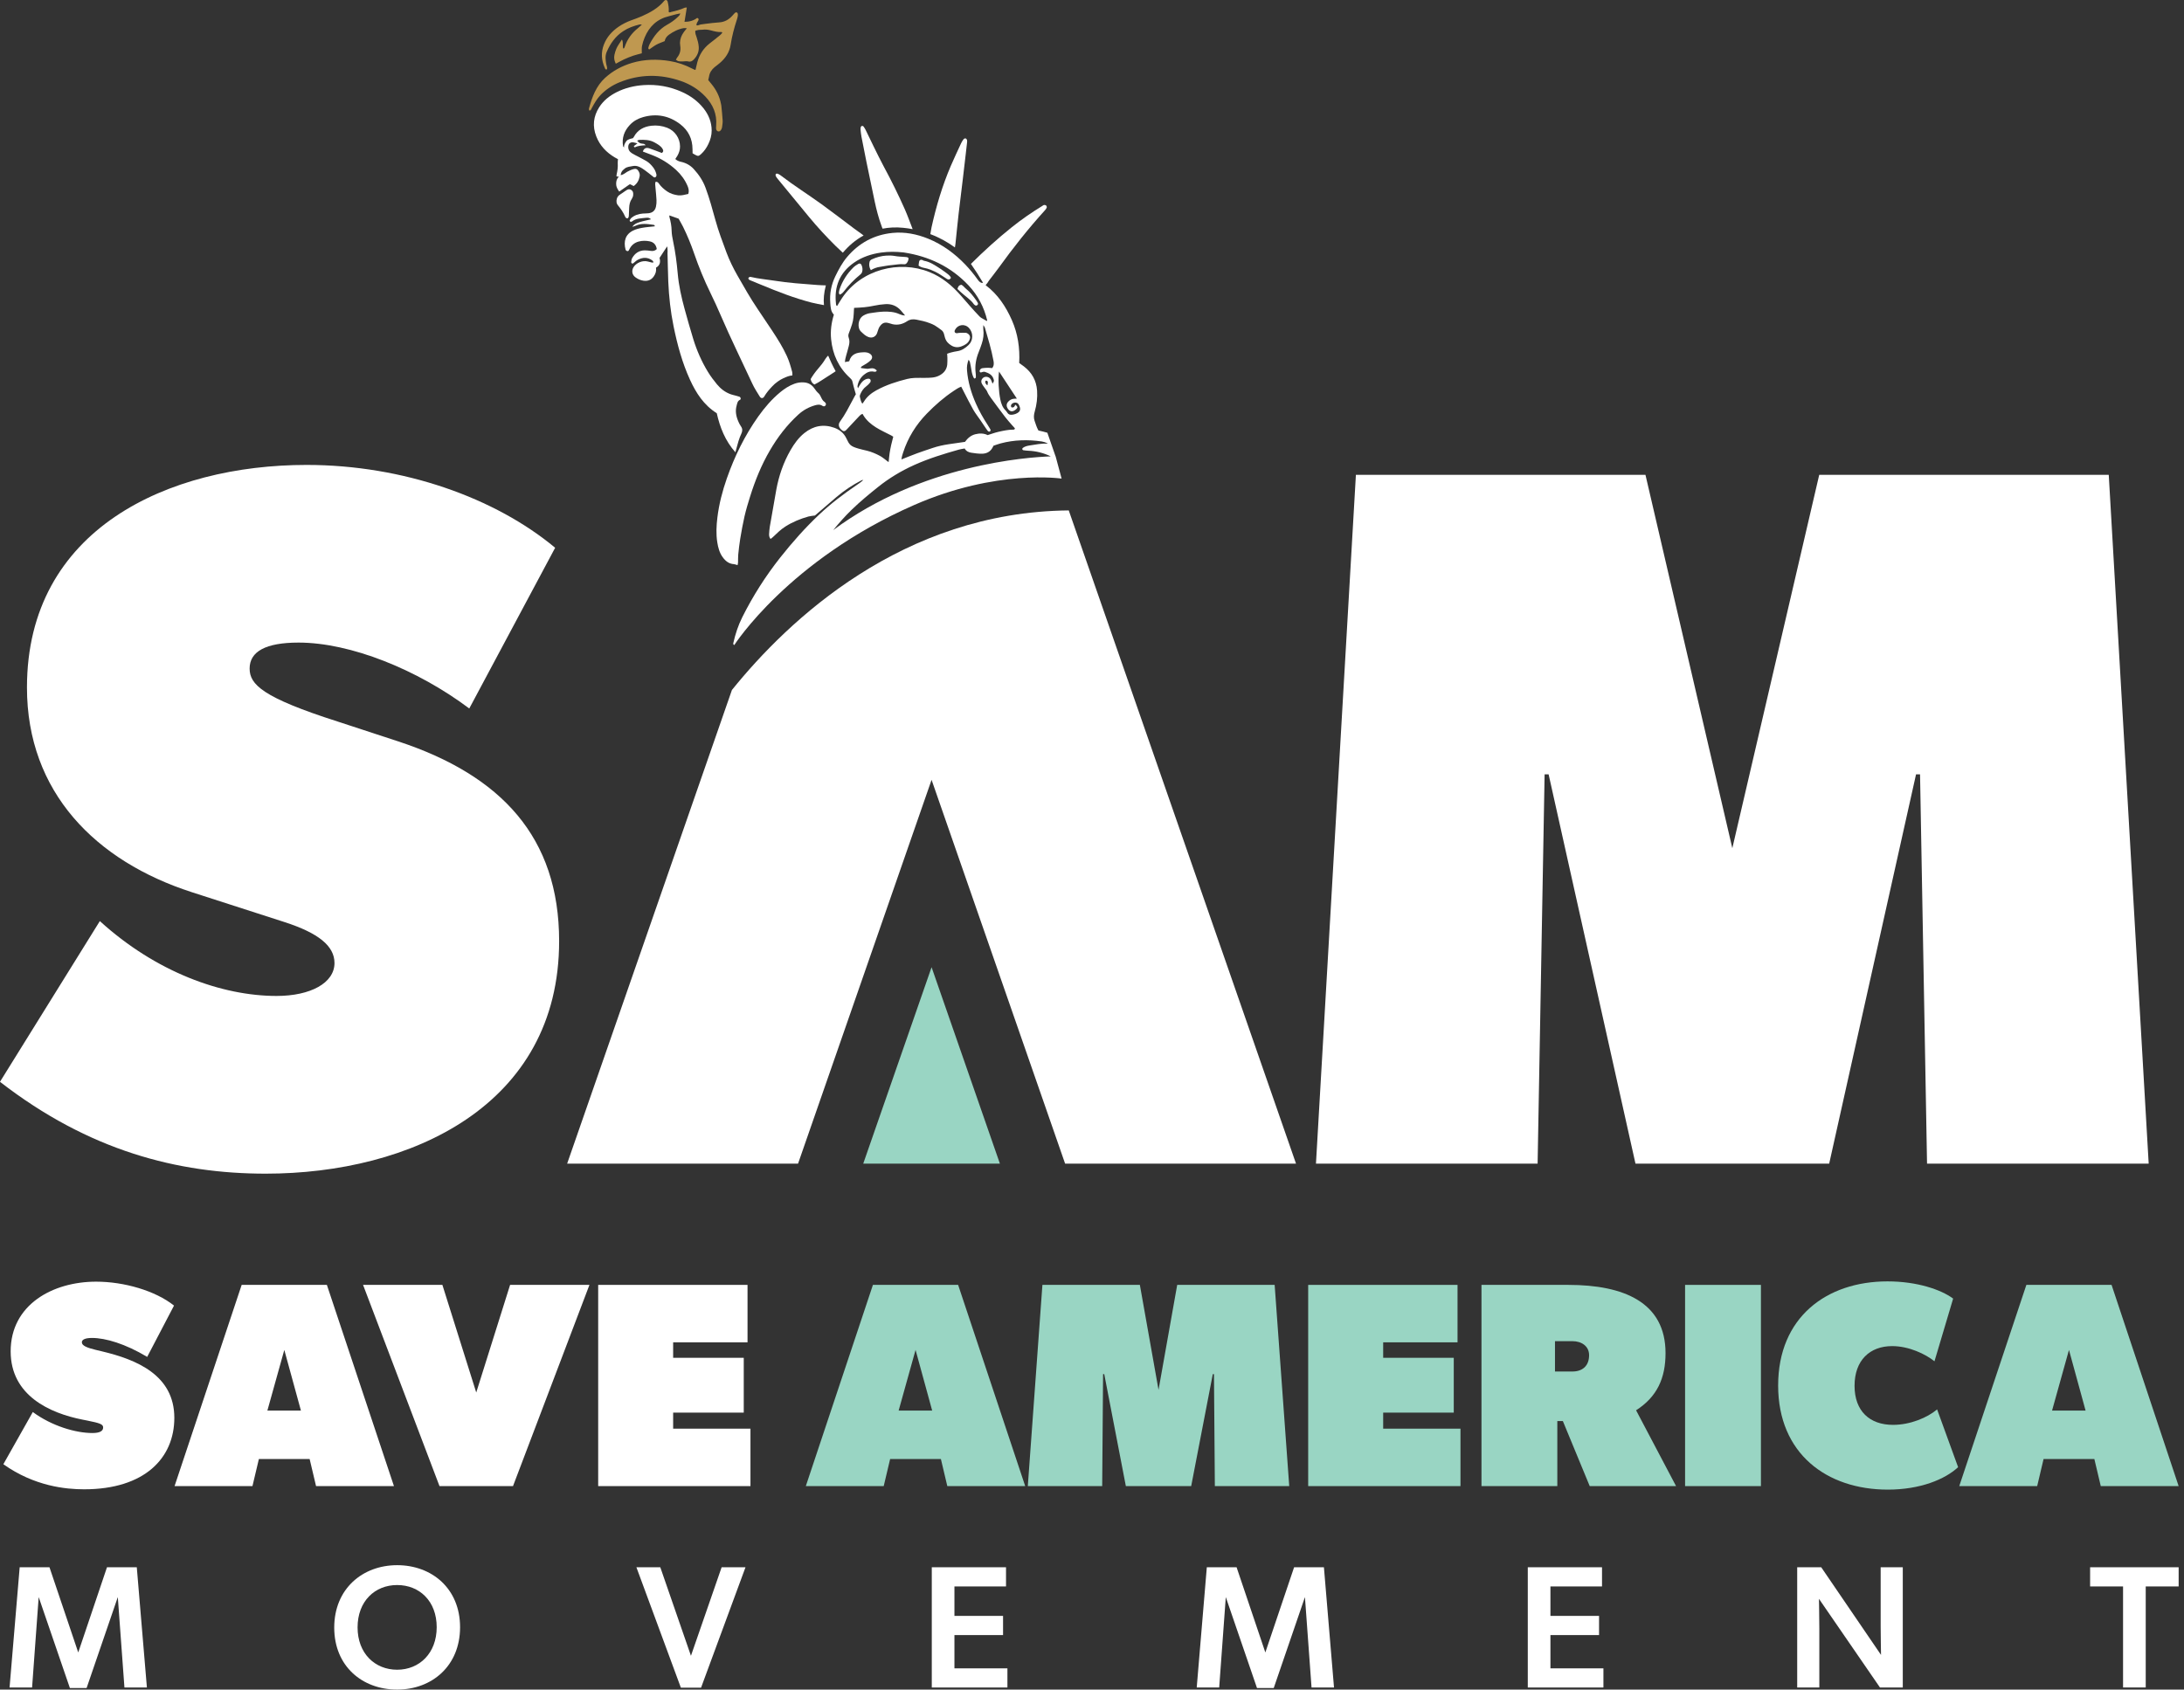 <svg width="84" height="65" viewBox="0 0 84 65" fill="none" xmlns="http://www.w3.org/2000/svg">
<rect x="0" y="0" width="84" height="65" fill="#333333" stroke="none"/>
<path d="M0 41.617L3.84 35.435C5.991 37.393 8.525 38.315 10.637 38.315C11.943 38.315 12.865 37.816 12.865 37.048C12.865 36.395 12.251 35.896 10.945 35.474L7.374 34.322C3.687 33.131 1.037 30.482 1.037 26.449C1.037 20.343 6.49 17.886 11.79 17.886C15.515 17.886 19.048 19.153 21.352 21.073L18.049 27.256C16.053 25.758 13.48 24.721 11.482 24.721C10.215 24.721 9.601 25.067 9.601 25.72C9.601 26.334 10.1 26.834 12.98 27.756L15.323 28.524C19.278 29.83 21.505 32.21 21.505 36.204C21.505 42.541 15.783 45.152 10.215 45.152C6.836 45.152 3.418 44.269 0 41.619L0 41.617Z" fill="white"/>
<path d="M52.151 18.268H63.287L66.628 32.631L69.97 18.268H81.106L82.642 44.767H74.117L73.848 29.79H73.694L70.353 44.767H62.903L59.562 29.79H59.408L59.139 44.767H50.614L52.15 18.268H52.151Z" fill="white"/>
<path d="M0.129 56.33L1.262 54.322C1.992 54.861 2.912 55.13 3.552 55.13C3.844 55.13 3.967 55.051 3.967 54.917C3.967 54.794 3.854 54.749 3.339 54.647L3.171 54.614C1.925 54.367 0.41 53.694 0.41 51.988C0.41 50.193 2.025 49.307 3.697 49.307C4.775 49.307 5.975 49.655 6.693 50.227L5.661 52.201C4.819 51.696 4.057 51.472 3.54 51.472C3.294 51.472 3.148 51.528 3.148 51.64C3.148 51.774 3.361 51.853 3.687 51.932L3.922 51.988C5.246 52.303 6.705 52.897 6.705 54.546C6.705 56.095 5.56 57.295 3.237 57.295C2.542 57.295 1.33 57.183 0.129 56.33Z" fill="white"/>
<path d="M9.296 49.431H12.572L15.152 57.172H12.156L11.909 56.129H9.957L9.71 57.172H6.714L9.295 49.431H9.296ZM11.574 54.266L10.935 51.933L10.284 54.266H11.575H11.574Z" fill="white"/>
<path d="M13.964 49.431H17.015L18.317 53.571L19.619 49.431H22.671L19.731 57.172H16.904L13.964 49.431Z" fill="white"/>
<path d="M23.007 49.431H28.751V51.641H25.89V52.236H28.606V54.345H25.89V54.962H28.864V57.172H23.007V49.431Z" fill="white"/>
<path d="M0.757 60.294H1.903L3.009 63.572L4.115 60.294H5.261L5.65 64.919H4.786L4.531 61.441L3.331 64.94H2.688L1.488 61.441L1.234 64.919H0.368L0.757 60.294Z" fill="white"/>
<path d="M12.855 62.614C12.855 61.126 13.941 60.214 15.275 60.214C16.609 60.214 17.695 61.113 17.695 62.6C17.695 64.088 16.616 65 15.275 65C13.934 65 12.855 64.102 12.855 62.614ZM16.796 62.6C16.796 61.595 16.133 60.978 15.275 60.978C14.416 60.978 13.753 61.602 13.753 62.607C13.753 63.613 14.423 64.236 15.275 64.236C16.126 64.236 16.796 63.606 16.796 62.6Z" fill="white"/>
<path d="M24.477 60.294H25.396L26.575 63.7L27.755 60.294H28.673L26.964 64.926H26.187L24.477 60.294Z" fill="white"/>
<path d="M35.838 60.294H38.693V61.032H36.709V62.165H38.579V62.903H36.709V64.183H38.747V64.92H35.838V60.295V60.294Z" fill="white"/>
<path d="M46.415 60.294H47.561L48.667 63.572L49.773 60.294H50.92L51.308 64.919H50.444L50.19 61.441L48.99 64.94H48.346L47.146 61.441L46.892 64.919H46.028L46.416 60.294H46.415Z" fill="white"/>
<path d="M58.761 60.294H61.616V61.032H59.632V62.165H61.502V62.903H59.632V64.183H61.67V64.92H58.761V60.295V60.294Z" fill="white"/>
<path d="M69.122 60.294H70.047L72.347 63.666C72.347 63.592 72.333 62.935 72.333 62.573V60.294H73.184V64.919H72.306L69.96 61.508C69.96 61.588 69.974 62.265 69.974 62.648V64.919H69.123V60.294H69.122Z" fill="white"/>
<path d="M81.656 61.032H80.389V60.294H83.794V61.032H82.528V64.919H81.656V61.032H81.656Z" fill="white"/>
<path d="M24.232 6.36C24.24 6.361 24.258 6.347 24.257 6.344C24.249 6.319 24.239 6.293 24.228 6.268C24.227 6.265 24.22 6.265 24.216 6.264C24.211 6.274 24.202 6.284 24.203 6.294C24.205 6.319 24.188 6.355 24.232 6.361V6.36Z" fill="white"/>
<path d="M25.673 9.716C25.684 10.09 25.688 10.463 25.703 10.837C25.728 11.416 25.791 11.991 25.908 12.559C26.052 13.263 26.239 13.956 26.539 14.611C26.773 15.122 27.071 15.585 27.568 15.897C27.69 16.444 27.893 16.958 28.284 17.4C28.299 17.344 28.31 17.303 28.321 17.264C28.373 17.066 28.426 16.868 28.514 16.681C28.558 16.588 28.564 16.498 28.502 16.408C28.464 16.354 28.433 16.294 28.406 16.234C28.315 16.032 28.27 15.822 28.332 15.602C28.356 15.516 28.363 15.425 28.463 15.38C28.508 15.359 28.491 15.281 28.441 15.263C28.385 15.243 28.326 15.229 28.268 15.213C28.216 15.199 28.163 15.188 28.112 15.17C27.895 15.095 27.719 14.958 27.575 14.785C27.448 14.632 27.328 14.471 27.225 14.302C26.983 13.904 26.797 13.477 26.661 13.033C26.544 12.652 26.437 12.27 26.331 11.886C26.208 11.438 26.107 10.985 26.066 10.521C26.029 10.106 25.976 9.694 25.89 9.287C25.862 9.151 25.835 9.015 25.832 8.876C25.829 8.694 25.794 8.517 25.746 8.342C25.742 8.327 25.746 8.31 25.746 8.287C25.866 8.329 25.977 8.369 26.101 8.413C26.154 8.51 26.216 8.613 26.27 8.721C26.436 9.057 26.577 9.402 26.699 9.756C26.876 10.269 27.081 10.771 27.32 11.26C27.46 11.546 27.594 11.837 27.72 12.131C28.101 13.018 28.529 13.882 28.934 14.758C29.014 14.932 29.122 15.095 29.223 15.259C29.271 15.336 29.349 15.332 29.394 15.254C29.48 15.107 29.59 14.979 29.707 14.857C29.829 14.729 29.968 14.626 30.13 14.551C30.238 14.502 30.346 14.453 30.476 14.443C30.474 14.392 30.479 14.349 30.469 14.311C30.413 14.101 30.354 13.893 30.262 13.694C30.109 13.359 29.913 13.048 29.711 12.74C29.526 12.458 29.336 12.178 29.147 11.898C28.862 11.478 28.613 11.037 28.362 10.597C28.2 10.313 28.057 10.021 27.942 9.715C27.789 9.303 27.633 8.893 27.516 8.467C27.401 8.049 27.287 7.631 27.136 7.223C27.033 6.944 26.872 6.71 26.676 6.496C26.546 6.357 26.383 6.267 26.195 6.226C26.112 6.208 26.036 6.178 25.973 6.117C26.002 6.072 26.031 6.033 26.054 5.992C26.118 5.88 26.157 5.76 26.155 5.631C26.153 5.315 25.956 5.03 25.661 4.915C25.466 4.84 25.261 4.813 25.056 4.837C24.767 4.87 24.525 4.993 24.381 5.263C24.37 5.284 24.354 5.301 24.342 5.316C24.165 5.354 24.104 5.388 24.053 5.485C24.022 5.543 23.992 5.604 24.003 5.674C24.003 5.676 24.003 5.677 24.002 5.679C24.002 5.676 24.002 5.673 24.002 5.671C23.988 5.654 23.966 5.638 23.963 5.619C23.913 5.305 24.009 5.036 24.224 4.807C24.363 4.658 24.537 4.561 24.732 4.506C25.255 4.358 25.736 4.451 26.166 4.781C26.476 5.02 26.633 5.342 26.635 5.736C26.635 5.79 26.637 5.843 26.638 5.898C26.675 5.92 26.705 5.939 26.737 5.955C26.846 6.014 26.871 6.012 26.96 5.932C27.083 5.822 27.175 5.688 27.245 5.54C27.325 5.375 27.373 5.201 27.372 5.017C27.369 4.697 27.257 4.417 27.059 4.167C26.837 3.887 26.555 3.684 26.232 3.539C25.761 3.326 25.267 3.24 24.752 3.274C24.387 3.299 24.038 3.383 23.711 3.549C23.444 3.685 23.212 3.866 23.048 4.122C22.821 4.477 22.78 4.853 22.933 5.246C23.072 5.603 23.323 5.865 23.649 6.058C23.689 6.082 23.731 6.103 23.769 6.124C23.765 6.184 23.755 6.232 23.759 6.28C23.769 6.426 23.75 6.568 23.717 6.71C23.711 6.731 23.713 6.755 23.711 6.786C23.749 6.791 23.777 6.795 23.805 6.799C23.721 6.871 23.699 6.965 23.698 7.071C23.696 7.187 23.749 7.275 23.816 7.371C23.849 7.348 23.873 7.331 23.897 7.314C24 7.242 24.104 7.169 24.208 7.097C24.217 7.091 24.231 7.094 24.243 7.091C24.285 7.113 24.327 7.135 24.371 7.158C24.507 7.065 24.574 6.936 24.602 6.783C24.617 6.701 24.591 6.628 24.544 6.562C24.507 6.509 24.461 6.484 24.39 6.5C24.294 6.522 24.209 6.559 24.124 6.608C24.042 6.655 23.972 6.728 23.87 6.736C23.9 6.572 23.96 6.547 24.028 6.486C24.106 6.415 24.244 6.407 24.345 6.387C24.511 6.354 24.66 6.447 24.793 6.543C24.901 6.62 25.004 6.704 25.108 6.787C25.136 6.809 25.16 6.839 25.201 6.821C25.242 6.804 25.259 6.756 25.244 6.697C25.22 6.602 25.18 6.514 25.12 6.437C25.045 6.341 24.961 6.254 24.856 6.193C24.758 6.135 24.655 6.084 24.554 6.03C24.469 5.985 24.381 5.945 24.3 5.893C24.209 5.835 24.156 5.748 24.164 5.634C24.17 5.532 24.242 5.465 24.343 5.474C24.396 5.479 24.447 5.498 24.517 5.516C24.465 5.556 24.427 5.583 24.391 5.612C24.384 5.618 24.378 5.638 24.381 5.642C24.392 5.653 24.413 5.67 24.42 5.667C24.551 5.601 24.693 5.597 24.834 5.588C24.781 5.538 24.781 5.533 24.699 5.527C24.614 5.521 24.558 5.48 24.506 5.411C24.538 5.399 24.56 5.384 24.583 5.382C24.79 5.372 24.994 5.377 25.18 5.483C25.291 5.546 25.404 5.606 25.476 5.716C25.495 5.745 25.512 5.784 25.508 5.815C25.504 5.844 25.471 5.87 25.459 5.886C25.288 5.822 25.132 5.76 24.972 5.706C24.847 5.664 24.763 5.71 24.725 5.83C24.837 5.872 24.948 5.915 25.06 5.957C25.413 6.091 25.73 6.287 26.008 6.542C26.196 6.715 26.345 6.92 26.446 7.157C26.486 7.254 26.509 7.35 26.473 7.461C26.343 7.489 26.211 7.53 26.082 7.514C25.935 7.494 25.788 7.452 25.66 7.365C25.54 7.282 25.43 7.188 25.346 7.067C25.316 7.023 25.28 6.982 25.21 6.998C25.207 7.028 25.198 7.058 25.199 7.087C25.201 7.141 25.207 7.195 25.213 7.249C25.226 7.399 25.244 7.549 25.25 7.699C25.254 7.782 25.247 7.869 25.229 7.951C25.195 8.105 25.097 8.187 24.94 8.204C24.868 8.212 24.795 8.211 24.723 8.216C24.556 8.228 24.404 8.28 24.276 8.39C24.251 8.413 24.233 8.447 24.219 8.478C24.213 8.489 24.228 8.512 24.238 8.525C24.243 8.531 24.26 8.533 24.271 8.532C24.282 8.531 24.296 8.528 24.305 8.521C24.468 8.393 24.666 8.401 24.856 8.378C24.921 8.371 24.987 8.378 25.038 8.437C24.522 8.55 24.415 8.592 24.318 8.726C24.365 8.711 24.405 8.703 24.442 8.686C24.662 8.582 24.89 8.615 25.117 8.647C25.148 8.651 25.189 8.656 25.183 8.707C25.018 8.726 24.856 8.736 24.697 8.765C24.579 8.786 24.459 8.817 24.353 8.869C24.05 9.015 23.979 9.287 24.059 9.599C24.07 9.639 24.102 9.659 24.14 9.661C24.174 9.661 24.186 9.632 24.2 9.603C24.272 9.446 24.392 9.341 24.558 9.294C24.7 9.255 24.844 9.255 24.988 9.285C25.145 9.317 25.232 9.414 25.261 9.582C25.198 9.646 25.122 9.666 25.033 9.652C24.955 9.641 24.877 9.631 24.799 9.631C24.579 9.634 24.421 9.742 24.315 9.928C24.29 9.973 24.283 10.031 24.276 10.084C24.274 10.101 24.293 10.126 24.309 10.139C24.318 10.145 24.344 10.136 24.357 10.127C24.414 10.084 24.465 10.029 24.528 9.996C24.718 9.896 24.909 9.886 25.09 10.02C25.11 10.035 25.12 10.063 25.139 10.092C25.106 10.097 25.087 10.104 25.072 10.1C25.018 10.089 24.967 10.074 24.914 10.06C24.718 10.007 24.466 10.11 24.364 10.283C24.284 10.421 24.312 10.575 24.441 10.669C24.535 10.737 24.64 10.785 24.755 10.8C24.917 10.821 25.048 10.773 25.146 10.632C25.22 10.527 25.249 10.418 25.231 10.298C25.402 10.202 25.404 10.058 25.367 9.922C25.469 9.769 25.559 9.629 25.659 9.478C25.679 9.562 25.675 9.638 25.677 9.713L25.673 9.716Z" fill="white"/>
<path d="M27.56 1.464C27.47 1.534 27.378 1.603 27.289 1.675C27.049 1.865 26.894 2.111 26.817 2.406C26.792 2.498 26.773 2.592 26.751 2.685C26.737 2.685 26.725 2.688 26.714 2.683C26.681 2.669 26.649 2.652 26.616 2.636C26.347 2.496 26.061 2.397 25.763 2.349C25.276 2.269 24.79 2.278 24.312 2.419C23.925 2.534 23.577 2.719 23.276 2.992C22.925 3.311 22.773 3.734 22.653 4.173C22.65 4.185 22.649 4.198 22.651 4.209C22.654 4.225 22.662 4.239 22.67 4.257C22.733 4.248 22.741 4.195 22.763 4.155C22.861 3.976 22.959 3.797 23.104 3.649C23.31 3.439 23.551 3.28 23.821 3.169C24.602 2.848 25.393 2.842 26.187 3.116C26.544 3.24 26.863 3.434 27.125 3.71C27.422 4.022 27.58 4.387 27.545 4.825C27.542 4.861 27.539 4.897 27.54 4.933C27.542 5 27.575 5.047 27.625 5.056C27.673 5.065 27.718 5.033 27.747 4.97C27.757 4.948 27.767 4.924 27.77 4.901C27.781 4.812 27.8 4.722 27.794 4.633C27.784 4.441 27.761 4.249 27.742 4.057C27.74 4.033 27.732 4.01 27.728 3.987C27.673 3.701 27.545 3.452 27.362 3.229C27.32 3.179 27.278 3.128 27.24 3.08C27.252 3.03 27.264 2.989 27.27 2.948C27.292 2.797 27.369 2.679 27.485 2.583C27.551 2.53 27.62 2.481 27.683 2.426C27.903 2.241 28.057 2.009 28.101 1.726C28.152 1.396 28.236 1.078 28.339 0.762C28.352 0.723 28.365 0.681 28.372 0.64C28.379 0.605 28.383 0.568 28.378 0.533C28.375 0.513 28.357 0.486 28.338 0.479C28.32 0.471 28.288 0.477 28.273 0.49C28.237 0.522 28.207 0.56 28.175 0.596C28.038 0.751 27.873 0.848 27.66 0.861C27.485 0.871 27.312 0.896 27.139 0.916C27.079 0.923 27.02 0.936 26.96 0.941C26.903 0.945 26.854 0.99 26.789 0.975C26.78 0.897 26.83 0.846 26.858 0.789C26.881 0.744 26.875 0.708 26.815 0.689C26.676 0.795 26.512 0.84 26.327 0.84C26.356 0.66 26.385 0.484 26.416 0.288C26.37 0.293 26.351 0.291 26.336 0.297C26.17 0.372 25.996 0.419 25.82 0.458C25.787 0.465 25.753 0.497 25.718 0.456C25.733 0.324 25.709 0.194 25.679 0.065C25.663 -0.007 25.593 -0.022 25.544 0.036C25.314 0.313 25.009 0.481 24.687 0.624C24.555 0.682 24.418 0.73 24.282 0.78C24.105 0.844 23.938 0.927 23.784 1.034C23.537 1.207 23.34 1.422 23.229 1.708C23.108 2.018 23.129 2.322 23.265 2.62C23.277 2.648 23.291 2.691 23.345 2.667C23.365 2.594 23.326 2.526 23.315 2.457C23.289 2.301 23.269 2.149 23.335 1.996C23.474 1.673 23.668 1.398 23.967 1.201C24.161 1.072 24.375 0.996 24.599 0.942C24.62 0.937 24.643 0.945 24.688 0.948C24.628 1.002 24.585 1.043 24.54 1.08C24.297 1.272 24.122 1.513 24.026 1.808C24.017 1.835 24.009 1.866 23.97 1.867C23.936 1.761 23.984 1.643 23.921 1.519C23.869 1.597 23.826 1.659 23.787 1.724C23.756 1.775 23.724 1.827 23.702 1.883C23.674 1.955 23.649 2.03 23.633 2.106C23.607 2.229 23.626 2.332 23.684 2.452C23.79 2.396 23.894 2.334 24.003 2.284C24.118 2.231 24.235 2.184 24.354 2.143C24.466 2.105 24.582 2.079 24.685 2.051C24.687 1.946 24.676 1.855 24.693 1.769C24.715 1.657 24.751 1.546 24.795 1.441C24.973 1.014 25.277 0.728 25.737 0.621C25.831 0.599 25.923 0.57 26.016 0.546C26.061 0.534 26.107 0.527 26.162 0.516C26.15 0.586 26.106 0.619 26.069 0.654C25.947 0.772 25.808 0.869 25.66 0.951C25.352 1.123 25.149 1.387 24.989 1.691C24.967 1.733 24.951 1.779 24.94 1.825C24.935 1.85 24.927 1.886 24.971 1.902C25.063 1.84 25.153 1.769 25.252 1.715C25.351 1.662 25.46 1.627 25.564 1.583C25.584 1.476 25.646 1.394 25.73 1.335C25.904 1.213 26.09 1.115 26.304 1.081C26.334 1.076 26.367 1.084 26.418 1.088C26.381 1.132 26.357 1.159 26.336 1.187C26.301 1.236 26.264 1.285 26.236 1.337C26.167 1.468 26.137 1.61 26.162 1.757C26.19 1.929 26.154 2.08 26.044 2.214C26.026 2.237 26.015 2.265 25.996 2.298C26.032 2.32 26.06 2.346 26.091 2.353C26.144 2.364 26.199 2.367 26.253 2.364C26.331 2.362 26.405 2.345 26.485 2.366C26.556 2.385 26.625 2.351 26.68 2.294C26.811 2.157 26.886 2.003 26.875 1.807C26.867 1.678 26.834 1.558 26.795 1.438C26.77 1.359 26.729 1.282 26.743 1.182C26.785 1.171 26.83 1.156 26.876 1.15C26.923 1.143 26.973 1.15 27.02 1.143C27.13 1.127 27.234 1.141 27.341 1.169C27.474 1.204 27.608 1.243 27.75 1.231C27.758 1.231 27.767 1.244 27.782 1.258C27.722 1.341 27.639 1.4 27.559 1.462L27.56 1.464Z" fill="#BF9850"/>
<path d="M28.638 19.853C28.696 19.601 28.771 19.353 28.849 19.105C29.042 18.488 29.283 17.891 29.61 17.331C29.909 16.817 30.267 16.349 30.708 15.947C30.895 15.777 31.11 15.66 31.351 15.591C31.444 15.565 31.536 15.55 31.628 15.611C31.684 15.648 31.729 15.632 31.754 15.593C31.777 15.556 31.772 15.503 31.718 15.467C31.636 15.413 31.603 15.332 31.564 15.251C31.543 15.208 31.518 15.163 31.483 15.132C31.419 15.075 31.368 15.01 31.32 14.94C31.226 14.803 31.095 14.725 30.928 14.712C30.8 14.701 30.676 14.719 30.555 14.763C30.354 14.836 30.178 14.95 30.014 15.085C29.685 15.356 29.411 15.676 29.165 16.021C28.645 16.753 28.254 17.553 27.957 18.399C27.785 18.89 27.655 19.391 27.592 19.908C27.553 20.226 27.537 20.545 27.588 20.864C27.62 21.068 27.673 21.266 27.796 21.436C27.902 21.583 28.034 21.691 28.226 21.703C28.27 21.706 28.314 21.727 28.368 21.742C28.375 21.706 28.384 21.672 28.386 21.638C28.39 21.536 28.384 21.433 28.394 21.331C28.415 21.127 28.438 20.923 28.471 20.721C28.52 20.43 28.572 20.139 28.638 19.851V19.853Z" fill="white"/>
<path d="M24.349 7.541L24.354 7.476C24.359 7.404 24.34 7.347 24.276 7.305C24.209 7.262 24.148 7.284 24.09 7.32C24.004 7.375 23.92 7.435 23.836 7.493C23.784 7.528 23.747 7.575 23.728 7.635C23.698 7.732 23.703 7.825 23.773 7.907C23.882 8.037 23.975 8.177 24.043 8.333C24.05 8.35 24.06 8.369 24.073 8.378C24.091 8.39 24.118 8.405 24.135 8.399C24.153 8.394 24.172 8.369 24.178 8.348C24.188 8.32 24.186 8.289 24.188 8.259C24.191 8.175 24.195 8.09 24.198 8.006C24.203 7.878 24.225 7.755 24.302 7.647C24.328 7.608 24.341 7.56 24.348 7.542L24.349 7.541Z" fill="white"/>
<path d="M33.852 10.265C34.004 10.241 34.156 10.209 34.309 10.197C34.462 10.185 34.614 10.148 34.77 10.166C34.821 10.173 34.86 10.145 34.887 10.105C34.925 10.049 34.95 9.989 34.939 9.921C34.896 9.886 34.848 9.889 34.803 9.885C34.675 9.874 34.545 9.873 34.42 9.849C34.312 9.829 34.205 9.828 34.098 9.833C33.901 9.843 33.713 9.895 33.534 9.977C33.489 9.997 33.455 10.029 33.444 10.076C33.422 10.178 33.423 10.279 33.495 10.393C33.613 10.319 33.73 10.283 33.852 10.264V10.265Z" fill="white"/>
<path d="M33.094 10.556C33.12 10.535 33.145 10.504 33.156 10.472C33.186 10.378 33.175 10.283 33.134 10.193C33.111 10.142 33.064 10.123 33.015 10.151C32.948 10.19 32.879 10.232 32.825 10.285C32.582 10.524 32.402 10.806 32.291 11.129C32.276 11.173 32.268 11.222 32.265 11.268C32.264 11.289 32.283 11.31 32.295 11.335C32.322 11.322 32.346 11.315 32.364 11.301C32.393 11.279 32.421 11.256 32.443 11.227C32.634 10.978 32.851 10.755 33.094 10.556V10.556Z" fill="white"/>
<path d="M35.672 10.336C35.868 10.397 36.052 10.487 36.223 10.602C36.288 10.646 36.355 10.688 36.421 10.731C36.481 10.77 36.53 10.758 36.577 10.689C36.563 10.665 36.556 10.644 36.542 10.629C36.514 10.598 36.484 10.567 36.451 10.542C36.355 10.47 36.258 10.396 36.156 10.331C35.962 10.207 35.772 10.072 35.537 10.032C35.517 10.029 35.5 10.012 35.481 10.004C35.415 9.978 35.363 10.001 35.349 10.068C35.339 10.118 35.336 10.171 35.33 10.219C35.407 10.27 35.453 10.288 35.535 10.304C35.581 10.313 35.627 10.322 35.672 10.336H35.672Z" fill="white"/>
<path d="M37.458 11.706C37.468 11.72 37.485 11.729 37.499 11.74C37.526 11.762 37.553 11.761 37.581 11.743C37.615 11.722 37.626 11.688 37.607 11.65C37.59 11.619 37.571 11.588 37.55 11.559C37.437 11.397 37.316 11.24 37.16 11.115C37.095 11.063 37.048 10.99 36.978 10.956C36.885 10.969 36.846 11.024 36.826 11.119C36.874 11.164 36.918 11.204 36.961 11.245C37.124 11.401 37.327 11.515 37.458 11.705V11.706Z" fill="white"/>
<path d="M40.598 17.554L40.283 16.648C40.172 16.615 40.057 16.587 39.94 16.562C39.875 16.447 39.834 16.315 39.79 16.184C39.751 16.066 39.763 15.95 39.798 15.83C39.873 15.568 39.907 15.302 39.888 15.026C39.86 14.631 39.684 14.327 39.375 14.092C39.318 14.049 39.259 14.008 39.2 13.965C39.23 13.39 39.149 12.84 38.918 12.316C38.686 11.791 38.376 11.322 37.909 10.971C37.936 10.938 37.957 10.913 37.977 10.886C37.997 10.858 38.014 10.825 38.035 10.797C38.158 10.634 38.287 10.475 38.407 10.308C38.962 9.539 39.549 8.796 40.186 8.094C40.214 8.063 40.242 8.029 40.257 7.991C40.266 7.969 40.257 7.929 40.24 7.911C40.223 7.893 40.187 7.882 40.162 7.885C40.134 7.888 40.108 7.91 40.082 7.926C39.675 8.176 39.283 8.447 38.911 8.745C38.365 9.182 37.848 9.652 37.343 10.153C37.423 10.271 37.505 10.388 37.582 10.508C37.659 10.628 37.731 10.751 37.81 10.88C37.782 10.88 37.764 10.885 37.749 10.881C37.683 10.859 37.641 10.809 37.602 10.754C37.458 10.551 37.301 10.361 37.13 10.181C36.721 9.755 36.254 9.408 35.703 9.184C35.261 9.005 34.802 8.913 34.323 8.961C33.617 9.033 33.038 9.347 32.58 9.888C32.392 10.111 32.257 10.365 32.129 10.627C31.97 10.956 31.904 11.3 31.934 11.662C31.947 11.816 31.949 11.978 32.072 12.105C31.977 12.414 31.933 12.728 31.966 13.051C32.024 13.639 32.256 14.142 32.695 14.542C32.738 14.582 32.771 14.618 32.784 14.673C32.84 14.917 32.918 15.17 32.918 15.17C32.898 15.19 32.81 15.362 32.802 15.376C32.649 15.663 32.502 15.954 32.309 16.218C32.203 16.363 32.296 16.494 32.408 16.571C32.447 16.597 32.489 16.591 32.526 16.562C32.544 16.547 32.56 16.528 32.577 16.511C32.733 16.343 32.89 16.177 33.048 16.009C33.08 15.976 33.112 15.94 33.176 15.923C33.187 15.943 33.199 15.964 33.211 15.985C33.331 16.179 33.499 16.321 33.691 16.442C33.881 16.562 34.085 16.65 34.282 16.754C34.307 16.767 34.33 16.784 34.356 16.8C34.327 16.913 34.299 17.018 34.275 17.123C34.252 17.229 34.231 17.335 34.215 17.442C34.2 17.547 34.192 17.654 34.179 17.773C34.13 17.754 34.109 17.725 34.081 17.704C34.004 17.647 33.929 17.585 33.845 17.539C33.686 17.454 33.52 17.382 33.343 17.339C33.238 17.313 33.131 17.291 33.028 17.261C32.706 17.168 32.671 17.115 32.553 16.865C32.456 16.661 32.294 16.53 32.09 16.457C31.669 16.305 31.282 16.383 30.936 16.661C30.712 16.841 30.546 17.072 30.404 17.319C30.131 17.794 29.955 18.305 29.857 18.843C29.771 19.318 29.689 19.793 29.607 20.269C29.592 20.358 29.587 20.449 29.581 20.539C29.578 20.605 29.584 20.67 29.637 20.735C29.668 20.711 29.695 20.692 29.719 20.67C29.877 20.52 30.03 20.366 30.216 20.25C30.489 20.078 30.784 19.958 31.093 19.871C31.172 19.85 31.255 19.845 31.345 19.832C31.614 19.6 31.892 19.359 32.172 19.121C32.468 18.87 32.789 18.657 33.133 18.479C33.154 18.468 33.181 18.469 33.205 18.464C33.127 18.54 33.042 18.598 32.957 18.655C32.447 19.001 31.957 19.372 31.507 19.796C30.966 20.306 30.475 20.861 30.013 21.444C29.446 22.161 28.958 22.927 28.549 23.745C28.392 24.06 28.283 24.391 28.206 24.733C28.2 24.76 28.193 24.793 28.241 24.817C28.241 24.817 30.328 21.546 35.161 19.428C38.332 18.038 40.831 18.412 40.831 18.412L40.601 17.556L40.598 17.554ZM38.425 14.294C38.439 14.316 39.102 15.322 39.11 15.335C39.069 15.337 39.036 15.339 39.004 15.34C38.909 15.346 38.831 15.39 38.77 15.461C38.71 15.532 38.7 15.612 38.746 15.696C38.83 15.848 38.954 15.869 39.097 15.729C39.15 15.676 39.138 15.64 39.052 15.57C39.034 15.6 39.022 15.636 38.998 15.657C38.979 15.674 38.943 15.679 38.916 15.675C38.888 15.671 38.874 15.613 38.888 15.582C38.931 15.482 39.092 15.453 39.162 15.534C39.166 15.539 39.171 15.543 39.173 15.548C39.261 15.707 39.283 15.834 39.066 15.922C39.023 15.94 38.974 15.949 38.927 15.955C38.85 15.965 38.784 15.946 38.741 15.873C38.722 15.843 38.7 15.813 38.675 15.788C38.557 15.673 38.508 15.528 38.475 15.373C38.41 15.061 38.383 14.587 38.424 14.293L38.425 14.294ZM38.158 14.161C38.105 14.157 38.053 14.149 38 14.149C37.928 14.15 37.856 14.154 37.785 14.164C37.735 14.172 37.698 14.204 37.68 14.254C37.667 14.291 37.695 14.338 37.731 14.328C37.783 14.312 37.836 14.29 37.889 14.308C38.035 14.357 38.168 14.422 38.216 14.588C38.236 14.659 38.239 14.658 38.174 14.761C38.153 14.707 38.139 14.659 38.116 14.614C38.082 14.546 38.026 14.505 37.947 14.496C37.812 14.481 37.702 14.617 37.756 14.743C37.782 14.802 37.825 14.855 37.862 14.909C37.896 14.959 37.941 15.003 37.964 15.057C38.003 15.154 38.06 15.238 38.121 15.32C38.3 15.563 38.479 15.807 38.662 16.046C38.746 16.156 38.84 16.258 38.931 16.363C38.966 16.403 39.003 16.442 39.035 16.477C39.029 16.529 38.994 16.529 38.967 16.529C38.773 16.529 38.584 16.571 38.396 16.614C38.262 16.645 38.132 16.694 37.986 16.739C37.843 16.667 37.68 16.663 37.51 16.706C37.337 16.751 37.214 16.862 37.115 16.999C36.901 17.03 36.692 17.058 36.484 17.09C36.276 17.122 36.069 17.166 35.87 17.234C35.67 17.301 35.47 17.367 35.272 17.439C35.076 17.512 34.882 17.591 34.672 17.674C34.681 17.572 34.709 17.493 34.734 17.414C34.919 16.841 35.227 16.344 35.646 15.913C35.963 15.587 36.302 15.29 36.681 15.038C36.77 14.979 36.858 14.916 36.97 14.876C37.002 14.939 37.028 14.992 37.056 15.044C37.181 15.285 37.301 15.529 37.435 15.765C37.518 15.91 37.625 16.043 37.72 16.183C37.785 16.277 37.848 16.373 37.912 16.468C37.935 16.503 37.959 16.538 37.985 16.571C38.014 16.607 38.055 16.615 38.079 16.594C38.106 16.569 38.102 16.539 38.088 16.512C38.059 16.46 38.027 16.408 37.994 16.358C37.818 16.09 37.661 15.812 37.532 15.519C37.353 15.113 37.229 14.693 37.193 14.249C37.181 14.114 37.199 13.986 37.253 13.838C37.277 13.879 37.298 13.899 37.303 13.924C37.325 14.024 37.346 14.124 37.361 14.226C37.377 14.334 37.401 14.439 37.451 14.536C37.458 14.55 37.484 14.567 37.491 14.563C37.509 14.554 37.532 14.533 37.533 14.516C37.535 14.462 37.533 14.407 37.526 14.354C37.49 14.072 37.537 13.803 37.644 13.541C37.688 13.435 37.725 13.327 37.762 13.218C37.822 13.038 37.844 12.854 37.82 12.665C37.815 12.625 37.82 12.584 37.82 12.506C37.853 12.561 37.873 12.583 37.881 12.608C38.004 13.03 38.133 13.451 38.212 13.885C38.23 13.983 38.231 14.077 38.159 14.162L38.158 14.161ZM37.98 14.822C37.928 14.796 37.902 14.749 37.893 14.695C37.89 14.68 37.909 14.648 37.924 14.644C37.941 14.639 37.971 14.652 37.982 14.667C38.002 14.695 37.998 14.732 37.98 14.823V14.822ZM32.198 11.771C32.151 11.756 32.156 11.714 32.153 11.684C32.078 11.022 32.297 10.487 32.85 10.102C33.164 9.884 33.517 9.769 33.892 9.716C34.174 9.677 34.457 9.68 34.74 9.71C34.746 9.71 34.752 9.711 34.758 9.712C35.73 9.86 36.575 10.259 37.254 10.982C37.613 11.365 37.847 11.815 37.969 12.324C37.97 12.328 37.964 12.334 37.954 12.349C37.884 12.309 37.821 12.276 37.759 12.239C37.729 12.221 37.698 12.2 37.674 12.174C37.427 11.918 37.197 11.647 36.963 11.379C36.623 10.989 36.236 10.663 35.745 10.466C34.585 9.999 33.128 10.367 32.388 11.463C32.321 11.562 32.261 11.667 32.198 11.77L32.198 11.771ZM33.711 15.012C33.511 15.124 33.341 15.26 33.223 15.457C33.208 15.48 33.19 15.501 33.167 15.532C33.106 15.445 33.093 15.354 33.072 15.269C33.064 15.237 33.075 15.197 33.089 15.165C33.141 15.048 33.208 14.943 33.314 14.865C33.372 14.822 33.423 14.77 33.468 14.713C33.487 14.69 33.492 14.642 33.481 14.614C33.464 14.57 33.418 14.564 33.373 14.571C33.256 14.588 33.177 14.66 33.112 14.749C33.073 14.801 33.044 14.859 32.998 14.936C32.988 14.894 32.977 14.873 32.98 14.855C33.011 14.675 33.093 14.525 33.237 14.411C33.343 14.326 33.459 14.268 33.603 14.297C33.649 14.306 33.701 14.312 33.722 14.25C33.638 14.174 33.594 14.159 33.482 14.172C33.44 14.176 33.398 14.191 33.357 14.188C33.274 14.182 33.193 14.168 33.112 14.158C33.107 14.114 33.136 14.1 33.161 14.084C33.223 14.046 33.287 14.013 33.347 13.972C33.397 13.938 33.447 13.903 33.488 13.86C33.569 13.776 33.559 13.682 33.465 13.612C33.432 13.588 33.391 13.571 33.351 13.562C33.304 13.552 33.255 13.551 33.208 13.553C32.957 13.559 32.738 13.616 32.661 13.899C32.607 13.909 32.556 13.918 32.495 13.929C32.508 13.77 32.563 13.636 32.596 13.497C32.611 13.433 32.63 13.369 32.647 13.305C32.676 13.198 32.68 13.09 32.641 12.985C32.619 12.922 32.628 12.869 32.651 12.811C32.694 12.698 32.736 12.585 32.772 12.471C32.828 12.297 32.834 12.115 32.843 11.934C32.844 11.905 32.847 11.876 32.85 11.844C32.985 11.837 33.117 11.834 33.247 11.819C33.372 11.806 33.497 11.787 33.62 11.76C33.762 11.729 33.905 11.711 34.05 11.701C34.287 11.685 34.488 11.764 34.647 11.943C34.699 12 34.746 12.061 34.811 12.137C34.714 12.134 34.647 12.109 34.584 12.081C34.391 11.994 34.185 11.984 33.981 11.989C33.807 11.994 33.634 12.024 33.461 12.048C33.372 12.061 33.288 12.093 33.208 12.14C32.995 12.263 32.964 12.613 33.116 12.757C33.205 12.84 33.286 12.925 33.404 12.967C33.543 13.017 33.672 12.961 33.73 12.826C33.746 12.787 33.755 12.745 33.77 12.706C33.784 12.666 33.797 12.625 33.818 12.589C33.932 12.405 34.041 12.387 34.197 12.434C34.243 12.447 34.289 12.464 34.335 12.474C34.536 12.517 34.722 12.469 34.887 12.359C35.003 12.282 35.119 12.272 35.247 12.297C35.419 12.33 35.59 12.366 35.754 12.43C35.82 12.456 35.889 12.48 35.95 12.518C36.042 12.574 36.13 12.638 36.216 12.704C36.309 12.775 36.316 12.896 36.346 12.994C36.389 13.133 36.475 13.222 36.591 13.292C36.711 13.365 36.841 13.376 36.974 13.327C37.106 13.277 37.229 13.215 37.289 13.075C37.328 12.984 37.315 12.908 37.241 12.847C37.215 12.825 37.178 12.806 37.145 12.804C37.062 12.799 36.978 12.804 36.894 12.806C36.87 12.806 36.847 12.814 36.823 12.817C36.785 12.821 36.746 12.817 36.725 12.784C36.705 12.751 36.718 12.715 36.736 12.682C36.836 12.491 37.101 12.436 37.27 12.62C37.44 12.804 37.435 13.099 37.254 13.271C37.13 13.39 36.994 13.485 36.818 13.51C36.734 13.522 36.652 13.541 36.57 13.562C36.524 13.573 36.481 13.591 36.429 13.609C36.432 13.665 36.438 13.712 36.438 13.759C36.438 13.849 36.441 13.94 36.432 14.029C36.408 14.233 36.288 14.369 36.108 14.456C35.94 14.538 35.758 14.534 35.577 14.537C35.444 14.539 35.312 14.533 35.179 14.539C35.084 14.544 34.987 14.555 34.894 14.578C34.485 14.681 34.084 14.807 33.711 15.014V15.012ZM28.306 24.639C28.3 24.652 28.294 24.665 28.29 24.677C28.296 24.659 28.302 24.645 28.306 24.639ZM32.044 20.397C32.267 20.123 32.5 19.859 32.755 19.612C33.076 19.301 33.42 19.016 33.769 18.737C34.196 18.395 34.66 18.116 35.156 17.892C35.712 17.641 36.294 17.462 36.88 17.297C36.949 17.277 37.021 17.269 37.103 17.254C37.157 17.355 37.251 17.4 37.353 17.416C37.49 17.437 37.629 17.457 37.766 17.455C37.944 17.454 38.093 17.38 38.179 17.211C38.189 17.19 38.2 17.169 38.211 17.148C38.306 17.116 38.396 17.081 38.489 17.057C39.009 16.919 39.536 16.907 40.067 16.983C40.102 16.988 40.138 16.997 40.173 17.008C40.208 17.019 40.24 17.036 40.309 17.065C40.043 17.056 39.825 17.103 39.605 17.137C39.51 17.151 39.414 17.174 39.336 17.234C39.324 17.243 39.316 17.267 39.318 17.281C39.321 17.296 39.338 17.317 39.351 17.319C39.416 17.329 39.482 17.337 39.548 17.34C39.853 17.353 40.141 17.425 40.415 17.557C39.516 17.588 35.44 17.867 32.042 20.397H32.044Z" fill="white"/>
<path d="M33.575 49.431H36.851L39.431 57.172H36.435L36.188 56.129H34.236L33.989 57.172H30.993L33.574 49.431H33.575ZM35.853 54.267L35.214 51.933L34.563 54.267H35.854H35.853Z" fill="#99D5C3"/>
<path d="M40.094 49.431H43.841L44.559 53.47L45.277 49.431H49.025L49.586 57.172H46.725L46.691 52.864H46.646L45.815 57.172H43.302L42.471 52.864H42.426L42.392 57.172H39.531L40.093 49.431H40.094Z" fill="#99D5C3"/>
<path d="M50.315 49.431H56.059V51.641H53.199V52.236H55.914V54.345H53.199V54.962H56.172V57.172H50.315V49.431Z" fill="#99D5C3"/>
<path d="M56.98 49.431H60.323C62.455 49.431 64.059 50.104 64.059 52.056C64.059 53.021 63.733 53.739 62.926 54.255L64.464 57.172H61.143L60.11 54.67H59.897V57.172H56.98V49.431ZM61.119 52.135C61.119 51.787 60.828 51.596 60.48 51.596H59.807V52.763H60.48C60.861 52.763 61.119 52.55 61.119 52.135Z" fill="#99D5C3"/>
<path d="M64.811 49.431H67.728V57.172H64.811V49.431Z" fill="#99D5C3"/>
<path d="M68.39 53.301C68.39 50.687 70.241 49.296 72.597 49.296C73.73 49.296 74.65 49.61 75.121 49.958L74.403 52.37C74.055 52.09 73.415 51.786 72.776 51.786C71.912 51.786 71.329 52.336 71.329 53.313C71.329 54.289 71.912 54.816 72.81 54.816C73.472 54.816 74.134 54.536 74.504 54.221L75.312 56.443C74.807 56.914 73.854 57.307 72.608 57.307C70.263 57.307 68.39 55.927 68.39 53.301Z" fill="#99D5C3"/>
<path d="M77.938 49.431H81.214L83.794 57.172H80.799L80.552 56.129H78.599L78.353 57.172H75.356L77.937 49.431H77.938ZM80.215 54.267L79.576 51.933L78.925 54.267H80.216H80.215Z" fill="#99D5C3"/>
<path d="M33.201 44.767L35.83 37.209L38.458 44.767H33.201Z" fill="#99D5C3"/>
<path d="M41.105 19.636C34.712 19.697 30.328 23.845 28.151 26.544L21.813 44.767H30.694L35.83 30.001L40.966 44.767H49.847L41.106 19.636H41.105Z" fill="white"/>
<path d="M36.728 9.519C36.738 9.472 36.744 9.423 36.749 9.375C36.79 8.991 36.826 8.607 36.87 8.224C36.922 7.769 36.98 7.314 37.035 6.86C37.071 6.56 37.106 6.262 37.14 5.962C37.158 5.807 37.176 5.651 37.193 5.496C37.197 5.46 37.203 5.422 37.194 5.388C37.188 5.363 37.164 5.333 37.141 5.326C37.119 5.32 37.079 5.333 37.065 5.351C37.027 5.398 36.995 5.45 36.969 5.505C36.835 5.794 36.698 6.083 36.572 6.376C36.243 7.142 36.007 7.938 35.827 8.751C35.809 8.835 35.796 8.921 35.782 9.007C36.146 9.144 36.46 9.324 36.728 9.52V9.519Z" fill="white"/>
<path d="M33.129 5.238C33.193 5.569 33.258 5.9 33.325 6.23C33.43 6.737 33.534 7.244 33.642 7.75C33.71 8.068 33.791 8.383 33.904 8.689C33.917 8.724 33.928 8.761 33.946 8.797C34.192 8.749 34.458 8.735 34.743 8.764C34.867 8.776 34.985 8.794 35.101 8.816C35.099 8.811 35.098 8.806 35.096 8.8C34.998 8.548 34.907 8.292 34.798 8.045C34.551 7.489 34.281 6.943 33.992 6.408C33.852 6.148 33.724 5.882 33.593 5.617C33.492 5.412 33.395 5.204 33.294 4.999C33.27 4.951 33.241 4.904 33.208 4.861C33.196 4.847 33.163 4.839 33.145 4.845C33.127 4.851 33.109 4.876 33.104 4.896C33.097 4.931 33.096 4.969 33.1 5.005C33.107 5.083 33.115 5.161 33.13 5.237L33.129 5.238Z" fill="white"/>
<path d="M32.389 9.697C32.398 9.705 32.407 9.714 32.417 9.722C32.636 9.462 32.902 9.23 33.216 9.059C33.193 9.041 33.169 9.023 33.145 9.006C33.042 8.932 32.938 8.859 32.837 8.783C32.427 8.476 32.022 8.162 31.607 7.862C31.085 7.484 30.537 7.141 30.026 6.748C29.998 6.726 29.965 6.708 29.933 6.693C29.9 6.678 29.857 6.666 29.836 6.702C29.824 6.722 29.83 6.762 29.843 6.785C29.866 6.827 29.897 6.865 29.928 6.902C30.323 7.382 30.716 7.862 31.112 8.341C31.435 8.733 31.779 9.104 32.139 9.461C32.22 9.541 32.305 9.618 32.389 9.697Z" fill="white"/>
<path d="M31.764 10.979C31.657 10.975 31.551 10.973 31.446 10.965C30.881 10.921 30.316 10.885 29.757 10.794C29.466 10.747 29.172 10.725 28.885 10.656C28.846 10.646 28.813 10.656 28.789 10.689C28.772 10.712 28.792 10.752 28.834 10.773C28.866 10.788 28.9 10.802 28.933 10.815C29.044 10.861 29.155 10.906 29.267 10.952C29.9 11.215 30.538 11.465 31.203 11.638C31.363 11.68 31.527 11.708 31.691 11.738C31.666 11.519 31.691 11.257 31.764 10.978V10.979Z" fill="white"/>
<path d="M31.852 13.68C31.811 13.72 31.774 13.76 31.745 13.809C31.666 13.945 31.568 14.066 31.465 14.185C31.355 14.311 31.258 14.448 31.178 14.583C31.199 14.683 31.241 14.751 31.326 14.793C31.386 14.76 31.445 14.73 31.501 14.695C31.678 14.583 31.855 14.468 32.033 14.353C32.069 14.33 32.105 14.306 32.141 14.282C32.019 14.06 31.919 13.84 31.852 13.68Z" fill="white"/>
</svg>
